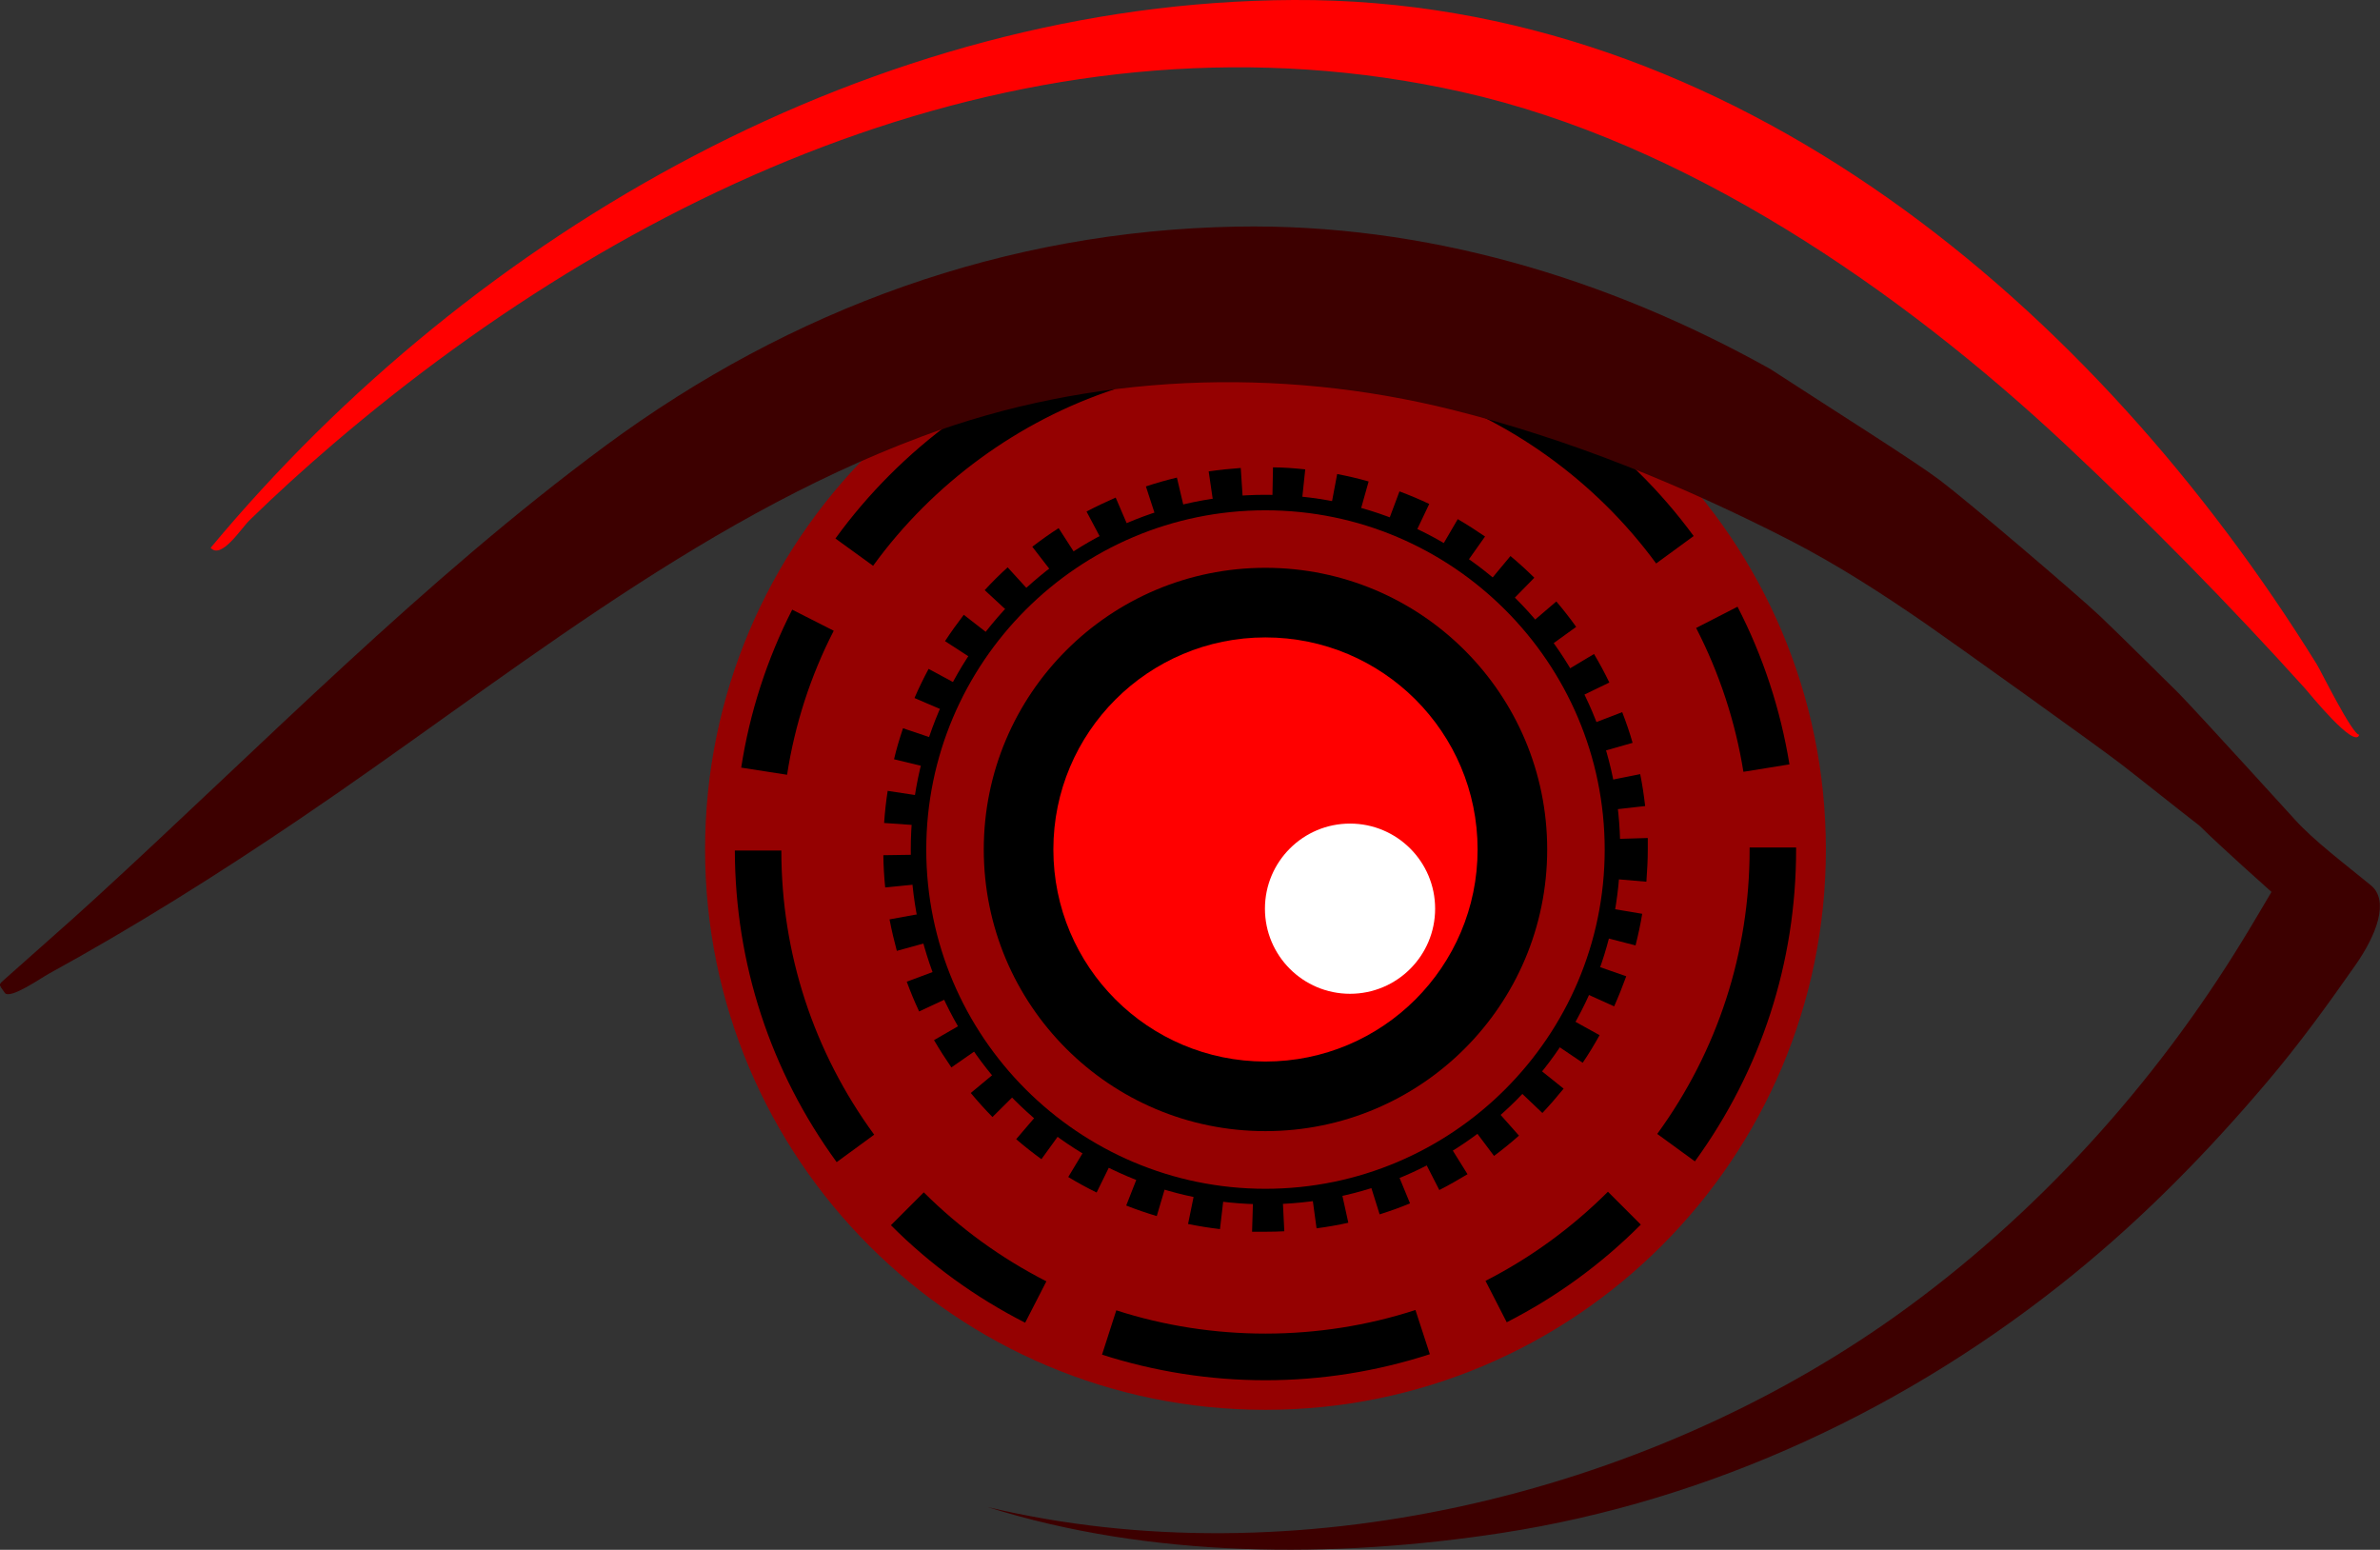 <?xml version="1.0" encoding="UTF-8"?>
<svg id="Layer_1" data-name="Layer 1" xmlns="http://www.w3.org/2000/svg" viewBox="0 0 153.55 99.98">
  <rect x="0" y="0" width="153.55" height="99.98" fill="#333333" stroke="none"/>
  <defs>
    <style>
      .cls-1 {
        fill: #950101;
      }

      .cls-2 {
        fill: #FF0000;
      }

      .cls-3 {
        fill: #fff;
        <!-- stroke: #000; -->
        stroke-miterlimit: 10;
      }

      .cls-4 {
        fill: #3D0000;
      }

      .cls-5 {
        fill: #FF0000;
      }
    </style>
  </defs>
  <g>
    <path class="cls-2" d="M13.59,35.34C30.66,14.83,56.5,.13,83.45,0c28.42-.14,51.77,19.88,66.02,42.85,.25,.4,2.29,4.55,2.74,4.55-.28,.97-3.25-2.71-3.49-2.98-4.95-5.48-10.07-10.69-15.46-15.74-10.66-9.98-24.49-19.51-38.95-22.75C67.69-.03,41.53,11.49,21.45,28.68c-1.83,1.57-3.62,3.19-5.35,4.88-.54,.52-1.82,2.56-2.51,1.78Z"/>
    <path class="cls-1" d="M81.64,18.64c-19.96,0-36.15,16.19-36.15,36.16s16.19,36.15,36.15,36.15,36.16-16.18,36.16-36.15-16.19-36.15-36.16-36.16Zm5.25,44.66c-6.45,0-6.43-10,0-10s6.43,10,0,10Z"/>
    <path d="M81.64,89.04c-3.6,0-7.14-.56-10.54-1.65l.92-2.86c6.22,2.01,13.09,2,19.3-.02l.93,2.85c-3.42,1.11-6.98,1.68-10.61,1.68Zm-15.5-3.71c-3.2-1.63-6.12-3.74-8.66-6.29l2.12-2.12c2.33,2.32,4.99,4.25,7.91,5.74l-1.37,2.67Zm31.07-.03l-1.37-2.67c2.92-1.49,5.57-3.43,7.9-5.75l2.12,2.12c-2.54,2.55-5.45,4.67-8.65,6.3Zm-43.23-10.33c-4.28-5.87-6.55-12.82-6.57-20.1h3c0,6.64,2.08,12.98,5.99,18.33l-2.42,1.77Zm55.37-.05l-2.43-1.77c3.9-5.36,5.96-11.7,5.96-18.35v-.13h3v.13c0,7.29-2.26,14.24-6.53,20.12Zm-58.57-24.94l-2.96-.46c.55-3.56,1.66-6.99,3.29-10.19l2.68,1.36c-1.5,2.92-2.51,6.05-3.01,9.29Zm61.7-.19c-.52-3.24-1.55-6.36-3.05-9.28l2.67-1.37c1.65,3.2,2.77,6.62,3.35,10.17l-2.97,.48Zm-56.15-13.29l-2.43-1.76c4.22-5.82,10.28-10.25,17.08-12.48l.93,2.85c-6.2,2.04-11.73,6.08-15.58,11.39Zm50.52-.15c-3.88-5.29-9.43-9.3-15.65-11.29l.92-2.86c6.81,2.19,12.9,6.58,17.15,12.38l-2.42,1.77Zm-30.18-12.39l-.47-2.96c3.51-.56,7.18-.57,10.7-.03l-.46,2.96c-3.21-.49-6.58-.48-9.77,.03Z"/>
    <path d="M81.69,79.46c-.29,0-.6,0-.91,0l.06-2c.28,0,.57,0,.84,0,.36,0,.72,0,1.08-.03l.1,2c-.38,.02-.77,.03-1.17,.03Zm-2.98-.17c-.69-.08-1.38-.19-2.06-.33l.4-1.96c.62,.13,1.25,.23,1.89,.31l-.23,1.98Zm6.23-.05l-.27-1.98c.64-.09,1.27-.2,1.89-.33l.43,1.95c-.67,.15-1.36,.27-2.05,.36Zm-10.31-.79c-.66-.2-1.32-.42-1.97-.68l.73-1.86c.59,.23,1.2,.44,1.81,.62l-.57,1.92Zm14.38-.11l-.6-1.91c.61-.19,1.22-.41,1.8-.65l.76,1.85c-.64,.27-1.3,.5-1.96,.71Zm-18.26-1.41c-.62-.3-1.23-.64-1.83-1l1.03-1.71c.55,.33,1.11,.64,1.68,.92l-.88,1.79Zm22.11-.16l-.91-1.78c.56-.29,1.12-.6,1.67-.94l1.06,1.7c-.6,.36-1.21,.71-1.82,1.02Zm-25.67-1.99c-.56-.41-1.11-.84-1.63-1.29l1.3-1.52c.48,.42,.99,.82,1.5,1.19l-1.17,1.62Zm29.2-.21l-1.2-1.6c.5-.38,1-.78,1.48-1.21l1.33,1.5c-.52,.46-1.06,.9-1.61,1.31Zm-32.36-2.51c-.48-.49-.95-1.01-1.4-1.55l1.54-1.28c.41,.49,.84,.97,1.28,1.42l-1.42,1.41Zm35.48-.26l-1.45-1.38c.44-.46,.87-.95,1.26-1.44l1.56,1.25c-.44,.54-.9,1.07-1.37,1.57Zm-38.13-2.94c-.39-.57-.77-1.16-1.12-1.76l1.73-1c.32,.55,.66,1.09,1.03,1.62l-1.64,1.14Zm40.73-.3l-1.66-1.12c.35-.52,.69-1.07,1-1.63l1.75,.97c-.34,.61-.7,1.21-1.09,1.78Zm-42.81-3.31c-.29-.62-.56-1.27-.8-1.92l1.88-.7c.22,.6,.47,1.2,.74,1.77l-1.82,.85Zm44.84-.33l-1.82-.82c.26-.58,.5-1.18,.71-1.78l1.89,.66c-.24,.66-.5,1.31-.78,1.94Zm-46.28-3.58c-.18-.67-.34-1.35-.47-2.03l1.97-.36c.12,.62,.26,1.25,.43,1.86l-1.93,.53Zm47.66-.35l-1.94-.5c.16-.62,.29-1.25,.4-1.87l1.97,.33c-.11,.68-.26,1.37-.43,2.04Zm-48.41-3.74c-.07-.69-.11-1.39-.12-2.08l2-.03c0,.63,.04,1.28,.11,1.91l-1.99,.2Zm49.11-.37l-1.99-.17c.05-.64,.08-1.28,.08-1.91,0-.23,0-.46,0-.68l2-.06c0,.25,0,.49,0,.74,0,.69-.04,1.39-.09,2.08Zm-47.18-3.65l-2-.14c.05-.69,.12-1.38,.23-2.07l1.98,.3c-.1,.64-.17,1.28-.21,1.91Zm45.12-1.01c-.07-.63-.17-1.27-.3-1.89l1.96-.39c.14,.68,.24,1.37,.32,2.06l-1.98,.22Zm-44.54-2.77l-1.94-.47c.16-.68,.36-1.35,.58-2l1.9,.64c-.21,.59-.39,1.21-.54,1.83Zm43.78-.98c-.18-.61-.38-1.22-.61-1.81l1.87-.72c.25,.65,.48,1.31,.67,1.98l-1.93,.55Zm-42.56-2.65l-1.84-.79c.27-.63,.58-1.26,.91-1.88l1.76,.95c-.3,.56-.58,1.14-.83,1.72Zm41.19-.92c-.27-.57-.58-1.13-.91-1.68l1.72-1.03c.36,.6,.69,1.22,.99,1.84l-1.8,.87Zm-39.38-2.45l-1.68-1.09c.38-.58,.79-1.15,1.21-1.7l1.58,1.23c-.39,.5-.77,1.03-1.11,1.56Zm37.42-.84c-.37-.52-.77-1.03-1.18-1.51l1.52-1.3c.45,.53,.88,1.08,1.28,1.64l-1.62,1.17Zm-35.07-2.18l-1.47-1.36c.47-.51,.97-1.01,1.48-1.47l1.35,1.48c-.47,.43-.93,.88-1.36,1.35Zm32.59-.73c-.46-.45-.93-.89-1.42-1.29l1.28-1.54c.53,.44,1.04,.91,1.54,1.4l-1.4,1.43Zm-29.77-1.85l-1.22-1.58c.55-.42,1.12-.83,1.7-1.2l1.08,1.68c-.53,.34-1.05,.71-1.56,1.1Zm26.83-.6c-.52-.37-1.07-.71-1.61-1.03l1.01-1.73c.6,.35,1.19,.73,1.76,1.12l-1.16,1.64Zm-23.61-1.48l-.94-1.77c.61-.32,1.24-.62,1.88-.9l.79,1.84c-.59,.26-1.17,.54-1.73,.83Zm20.31-.45c-.58-.28-1.17-.53-1.76-.75l.7-1.87c.64,.24,1.29,.51,1.92,.81l-.86,1.81Zm-16.8-1.04l-.62-1.9c.66-.22,1.33-.41,2-.57l.46,1.95c-.61,.14-1.23,.32-1.84,.52Zm13.21-.3c-.61-.17-1.24-.32-1.86-.44l.37-1.96c.68,.13,1.37,.29,2.03,.48l-.54,1.92Zm-9.49-.59l-.29-1.98c.68-.1,1.38-.17,2.07-.22l.13,2c-.64,.04-1.28,.11-1.91,.2Zm5.73-.12c-.63-.07-1.27-.11-1.91-.12l.04-2c.69,0,1.39,.06,2.08,.13l-.21,1.99Z"/>
    <path d="M81.64,36.63c-10.03,0-18.17,8.13-18.17,18.17s8.13,18.17,18.17,18.17,18.18-8.13,18.18-18.17-8.14-18.17-18.18-18.17Zm5.25,26.67c-6.45,0-6.43-10,0-10s6.43,10,0,10Z"/>
    <path class="cls-5" d="M81.64,41.12c-7.55,0-13.68,6.12-13.68,13.68s6.12,13.68,13.68,13.68,13.69-6.12,13.69-13.68-6.13-13.68-13.69-13.68Zm5.25,22.18c-6.45,0-6.43-10,0-10s6.43,10,0,10Z"/>
    <path class="cls-4" d="M152.97,57.12c-1.68-1.38-3.73-2.92-4.95-4.29,0,0-6.09-6.7-7.45-8.1,0,0-4.01-3.97-5.1-5-1.5-1.41-8.47-7.36-10.3-8.74-1.63-1.23-6.39-4.22-10.95-7.18-10.54-5.89-22.32-9.41-34.45-9.19-14.91,.27-28.74,5.3-40.7,14.13-11.79,8.71-22.15,19.34-32.94,29.22-1.9,1.74-3.85,3.43-5.77,5.15-.49,.44-.46,.34-.05,.93,.32,.45,2.34-.96,2.85-1.24,5.53-3.03,10.87-6.39,16.09-9.92,12.98-8.77,25.38-19.19,40.22-24.73,10.89-4.07,23-4.53,34.24-1.72,7.56,1.89,14.83,4.86,21.76,8.41,3.07,1.58,5.95,3.44,8.79,5.4,1.48,1.02,11.36,8.08,12.62,9.07,1.69,1.31,3.35,2.65,5.04,3.96,.65,.65,1.85,1.75,2.74,2.56,.63,.57,1.26,1.14,1.89,1.7-.6,1-1.18,2.01-1.79,3-5.76,9.46-13.47,17.96-22.5,24.39-16.28,11.58-38.88,16.98-58.55,12.29,10.5,3.31,22.35,3.33,33.13,1.68,13.58-2.08,26.37-8.09,36.99-16.74,4.56-3.71,8.66-7.9,12.46-12.39,2.01-2.37,3.84-4.88,5.62-7.43,1.46-2.06,2.24-4.25,1.06-5.22Z"/>
    <path d="M81.64,77.69c-12.62,0-22.88-10.27-22.88-22.88s10.27-22.89,22.88-22.89,22.89,10.27,22.89,22.89-10.27,22.88-22.89,22.88Zm0-44.77c-12.07,0-21.88,9.82-21.88,21.89s9.82,21.88,21.88,21.88,21.89-9.82,21.89-21.88-9.82-21.89-21.89-21.89Z"/>
  </g>
  <circle class="cls-3" cx="87.1" cy="58.62" r="5.49"/>
</svg>